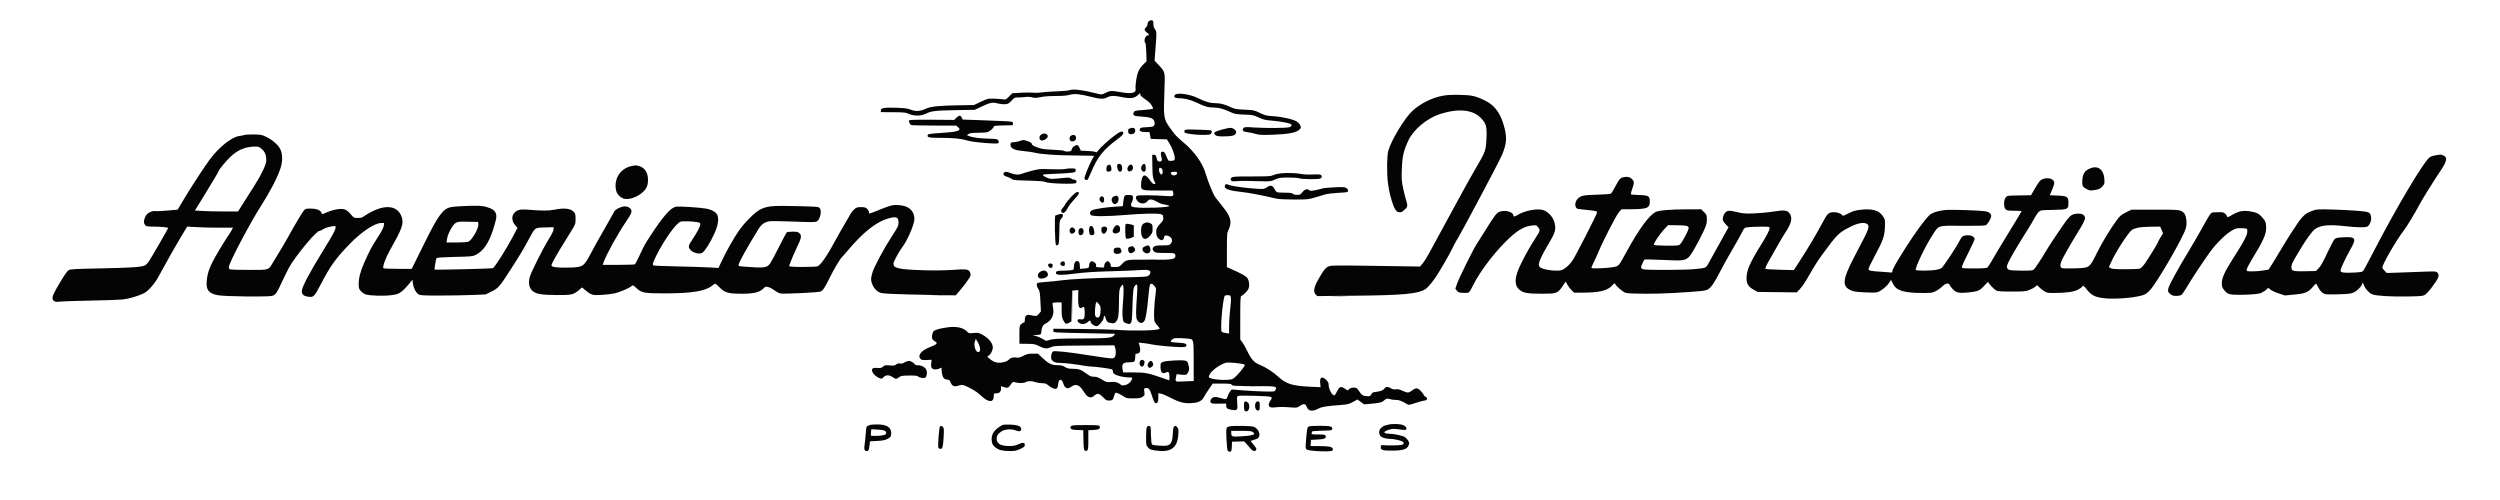 <svg xmlns="http://www.w3.org/2000/svg" width="3464" height="693" viewBox="0 0 3464 693" version="1.1"><path d="M 1584.807 359.747 C 1591.576 359.921, 1602.376 359.920, 1608.807 359.746 C 1615.238 359.572, 1609.700 359.431, 1596.500 359.431 C 1583.300 359.432, 1578.038 359.574, 1584.807 359.747 M 1485.446 403.281 C 1485.175 403.985, 1485.088 413.098, 1485.251 423.531 L 1485.547 442.500 1485.773 422.816 L 1486 403.133 1488.750 402.716 L 1491.500 402.300 1488.719 402.150 C 1487.189 402.067, 1485.716 402.576, 1485.446 403.281 M 1292.750 409.746 C 1298.388 409.924, 1307.612 409.924, 1313.250 409.746 C 1318.888 409.568, 1314.275 409.422, 1303 409.422 C 1291.725 409.422, 1287.112 409.568, 1292.750 409.746 M 1846.250 410.746 C 1851.612 410.925, 1860.388 410.925, 1865.750 410.746 C 1871.112 410.566, 1866.725 410.419, 1856 410.419 C 1845.275 410.419, 1840.888 410.566, 1846.250 410.746 M 1725.304 535.747 C 1731.247 535.924, 1740.697 535.923, 1746.304 535.745 C 1751.912 535.567, 1747.050 535.422, 1735.500 535.423 C 1723.950 535.424, 1719.362 535.570, 1725.304 535.747" stroke="none" fill="#636363" fill-rule="evenodd"/><path d="M 1591.571 29.571 C 1590.707 30.436, 1590 32.240, 1590 33.581 C 1590 34.922, 1589.100 36.790, 1588 37.732 C 1585.185 40.142, 1585.511 42.516, 1589 45 C 1592.216 47.290, 1592.888 49, 1590.571 49 C 1586.922 49, 1584.253 56.853, 1586.977 59.577 C 1587.514 60.114, 1588.114 66.036, 1588.309 72.737 L 1588.665 84.921 1584.750 88.711 C 1578.535 94.727, 1576.104 99.764, 1574.409 110.141 C 1573.569 115.288, 1573.136 120.811, 1573.448 122.413 C 1574.736 129.026, 1568.283 130.517, 1551.500 127.485 C 1540.335 125.467, 1537.680 125.625, 1531.897 128.649 C 1527.221 131.094, 1526.471 131.209, 1522.165 130.140 C 1499.103 124.414, 1487.004 122.907, 1481.350 125.057 C 1479.822 125.638, 1471.805 126.331, 1463.535 126.598 C 1455.266 126.864, 1445.871 127.540, 1442.659 128.101 C 1439.446 128.662, 1434.372 128.816, 1431.384 128.442 C 1428.395 128.069, 1420.674 128.088, 1414.225 128.485 L 1402.500 129.208 1398.179 133.696 C 1393.882 138.158, 1393.829 138.180, 1388.679 137.504 C 1385.831 137.131, 1380.125 136.752, 1376 136.662 C 1369.014 136.511, 1367.849 136.810, 1359 141.018 L 1349.500 145.535 1330.500 145.840 C 1301.069 146.314, 1289.945 147.417, 1283.194 150.533 C 1275.050 154.291, 1268.809 154.723, 1262 152 C 1257.561 150.225, 1253.800 149.706, 1242.500 149.312 C 1225.492 148.719, 1220.500 149.552, 1220.500 152.982 L 1220.500 155.375 1237.500 155.485 C 1252.739 155.584, 1255.005 155.823, 1259.377 157.797 C 1266.494 161.012, 1276.374 160.857, 1283.145 157.426 C 1290.341 153.780, 1296.149 153.111, 1325.112 152.593 L 1350.725 152.135 1360.112 147.660 C 1371.786 142.094, 1375.299 141.393, 1382.166 143.257 C 1385.100 144.054, 1389.709 144.571, 1392.409 144.408 C 1396.799 144.142, 1397.763 143.626, 1401.531 139.522 C 1405.223 135.500, 1406.223 134.948, 1409.622 135.056 C 1411.755 135.124, 1416.302 134.853, 1419.726 134.453 C 1423.691 133.991, 1427.504 134.157, 1430.226 134.913 C 1433.698 135.876, 1435.872 135.808, 1441.815 134.549 C 1446.392 133.580, 1454.279 133, 1462.884 133 C 1472.465 133, 1478.239 132.524, 1481.920 131.431 C 1488.366 129.517, 1496.279 130.169, 1510 133.744 C 1523.987 137.389, 1528.837 137.634, 1534.074 134.962 C 1539.111 132.392, 1543.668 132.278, 1554.127 134.460 C 1566.601 137.063, 1571.932 136.322, 1577.250 131.249 C 1579.905 128.717, 1580 128.700, 1580 130.760 C 1580 132.278, 1582.021 134.279, 1587.008 137.697 C 1591.848 141.014, 1594.631 143.737, 1596.006 146.500 L 1597.997 150.500 1595.249 151.162 C 1593.737 151.525, 1588.193 152.124, 1582.930 152.491 C 1572.498 153.220, 1571.568 153.524, 1570.658 156.500 C 1569.536 160.166, 1571.181 160.884, 1582.359 161.607 C 1595.504 162.456, 1599.313 164.336, 1599.806 170.217 C 1600.206 174.984, 1598.366 175.959, 1588.395 176.265 C 1582.490 176.446, 1580.470 176.885, 1579.664 178.166 C 1577.778 181.164, 1580.547 183, 1586.955 183 L 1592.665 183 1593.582 187.750 L 1594.500 192.500 1605.666 192.782 L 1616.833 193.064 1619.877 197.808 C 1623.988 204.214, 1628.171 215.618, 1627.801 219.410 C 1627.522 222.278, 1627.193 222.522, 1623.220 222.809 C 1618.966 223.116, 1618.928 223.089, 1616.925 218.309 C 1613.940 211.183, 1613.484 210.528, 1611.275 210.197 C 1608.543 209.788, 1607.731 212.371, 1609.127 217.030 C 1610.639 222.076, 1609.756 224.222, 1606.334 223.817 C 1604.072 223.549, 1603.490 222.803, 1602.579 219 C 1601.657 215.154, 1601.137 214.500, 1599 214.500 L 1596.500 214.500 1596.710 229.764 C 1596.886 242.656, 1597.236 245.746, 1598.960 249.641 C 1601.441 255.251, 1601.437 255, 1599.048 255 C 1597.878 255, 1595.921 253.297, 1594.164 250.750 C 1590.256 245.083, 1587.534 242.751, 1585.324 243.175 C 1582.978 243.624, 1581.129 249.049, 1581.056 255.693 C 1580.968 263.797, 1581.558 264, 1605.143 264 L 1624.841 264 1625.495 266.976 C 1626.594 271.982, 1625.759 272.330, 1614.612 271.510 C 1598.620 270.333, 1576.630 270.200, 1575.250 271.273 C 1573.155 272.902, 1573.847 276.479, 1576.805 279.313 C 1580.981 283.314, 1587.413 282.625, 1590.828 277.811 C 1592.591 275.327, 1597.874 276.218, 1604 280.032 C 1606.818 281.786, 1610.649 283.094, 1614.250 283.532 C 1617.758 283.958, 1620 284.710, 1620 285.462 C 1620 287.528, 1583.117 288.846, 1572 287.176 C 1568.388 286.633, 1567.439 286.068, 1567.188 284.309 C 1567.017 283.104, 1567.610 280.999, 1568.507 279.630 C 1569.434 278.215, 1570 275.709, 1569.819 273.821 C 1569.507 270.573, 1569.387 270.493, 1564.312 270.200 C 1558.135 269.843, 1557.481 270.630, 1556.460 279.655 L 1555.774 285.711 1545.637 286.326 C 1533.306 287.074, 1517.248 289.474, 1513.669 291.105 C 1510.300 292.640, 1509.283 295.712, 1511.433 297.862 C 1513.677 300.106, 1532.729 300.063, 1560.500 297.752 C 1583.350 295.851, 1603.763 295.438, 1608.500 296.782 C 1611.073 297.511, 1611.545 298.177, 1611.819 301.458 C 1612.094 304.764, 1611.600 305.843, 1608.186 309.392 C 1603.168 314.608, 1601.996 316.941, 1602.015 321.684 C 1602.033 326.520, 1603.801 330.031, 1607.169 331.921 C 1609.370 333.157, 1610.075 333.183, 1611.405 332.079 C 1612.282 331.351, 1613 329.896, 1613 328.846 C 1613 326.247, 1615.423 325.518, 1619.056 327.023 C 1624.140 329.129, 1625.423 333.715, 1622.056 337.750 C 1620.355 339.790, 1619.304 340, 1610.812 340 C 1603.953 340, 1600.850 340.417, 1599.223 341.557 C 1596.426 343.515, 1596.386 346.137, 1599.115 348.595 C 1600.965 350.261, 1602.852 350.500, 1614.182 350.500 C 1625.765 350.500, 1627.243 350.696, 1628.177 352.359 C 1628.898 353.642, 1628.901 354.921, 1628.189 356.484 C 1626.749 359.646, 1619.656 360.256, 1588.628 359.886 C 1560.676 359.553, 1560.644 359.559, 1554.054 366.415 C 1550.876 369.721, 1550.156 370, 1544.804 370 C 1539.325 370, 1539 369.864, 1539 367.571 C 1539 364.959, 1536.654 362, 1534.584 362 C 1532.519 362, 1530 365.452, 1530 368.282 C 1530 370.797, 1529.803 370.891, 1525.250 370.541 C 1522.638 370.341, 1519.980 370.137, 1519.344 370.088 C 1518.666 370.037, 1518.418 369.117, 1518.745 367.868 C 1519.360 365.517, 1515.838 362.062, 1512.785 362.022 C 1510.738 361.996, 1509 364.909, 1509 368.367 C 1509 371.150, 1507.824 371.711, 1501 372.187 L 1496.500 372.500 1496.195 367.756 C 1495.974 364.303, 1495.368 362.732, 1493.968 361.983 C 1490.913 360.348, 1488 363.952, 1488 369.369 C 1488 373.641, 1487.917 373.752, 1484.250 374.358 C 1482.188 374.699, 1477.125 374.990, 1473 375.004 C 1464.724 375.033, 1462.625 375.804, 1463.161 378.620 C 1463.694 381.419, 1471.111 381.501, 1490.808 378.927 C 1502.473 377.403, 1516.836 376.488, 1538.500 375.888 C 1555.550 375.416, 1573.662 374.686, 1578.749 374.265 C 1590.175 373.320, 1594 374.120, 1594 377.456 C 1594 378.805, 1592.937 380.691, 1591.572 381.764 C 1589.337 383.522, 1586.538 383.726, 1556.322 384.331 C 1514.514 385.168, 1483.299 386.681, 1470.358 388.497 C 1464.765 389.282, 1455.308 390.227, 1449.344 390.597 C 1443.380 390.966, 1437.942 391.710, 1437.260 392.249 C 1435.738 393.451, 1436.587 397.491, 1439.126 401.126 C 1440.591 403.224, 1441.093 406.540, 1441.622 417.630 L 1442.285 431.508 1439.469 434.854 C 1436.487 438.398, 1436.313 438.419, 1426.414 436.434 C 1422.261 435.602, 1420 437.942, 1420 443.071 C 1420 445.948, 1419.586 447, 1418.455 447 C 1417.605 447, 1415.911 448.013, 1414.691 449.250 C 1412.638 451.332, 1412.473 452.426, 1412.486 463.892 L 1412.500 476.284 1423 476.392 C 1432.298 476.488, 1434.139 476.814, 1439.082 479.241 C 1447.284 483.270, 1450.178 483.600, 1455.858 481.157 C 1460.494 479.162, 1462.665 479.051, 1502.350 478.782 L 1543.980 478.500 1544.990 481.399 C 1546.686 486.266, 1546.248 493.466, 1544.140 495.373 C 1542.423 496.927, 1541.404 496.944, 1530.890 495.595 C 1524.626 494.791, 1512.750 493.023, 1504.500 491.667 C 1481.641 487.908, 1461.263 485.789, 1459.102 486.945 C 1456.919 488.114, 1455.516 495.227, 1456.942 497.892 C 1458.807 501.376, 1462.615 502.982, 1468.696 502.848 C 1474.131 502.728, 1491.632 504.802, 1503.917 507.021 C 1506.896 507.560, 1511.204 508, 1513.491 508 C 1517.642 508, 1536.938 510.599, 1540.250 511.604 C 1541.286 511.918, 1542 513.118, 1542 514.544 C 1542 515.940, 1542.947 517.573, 1544.250 518.426 C 1547.626 520.635, 1557.723 523, 1563.777 523 C 1568.870 523, 1569.101 523.111, 1568.449 525.250 C 1567.547 528.212, 1565.135 530.879, 1561.802 532.602 C 1558.837 534.136, 1553 534.500, 1553 533.152 C 1553 532.685, 1551.208 531.496, 1549.017 530.508 C 1545.972 529.135, 1543.662 528.855, 1539.211 529.320 C 1533.693 529.897, 1533.051 529.721, 1526.944 525.965 C 1521.868 522.842, 1519.515 522.001, 1515.860 522.001 C 1511.916 522, 1510.279 521.307, 1504.950 517.384 C 1497.591 511.967, 1494.768 511.011, 1486.007 510.969 C 1480.877 510.944, 1478.654 510.416, 1475.500 508.474 C 1472.365 506.543, 1470.140 506.009, 1465.210 506.005 C 1457.252 505.999, 1452.562 503.723, 1444.337 495.878 L 1438.173 490 1431.058 490 C 1425.120 490, 1422.947 490.503, 1417.927 493.037 C 1413.215 495.415, 1411.163 495.934, 1408.462 495.427 C 1403.827 494.557, 1400.303 495.570, 1397.521 498.572 C 1395.887 500.335, 1393.414 501.379, 1389.054 502.147 C 1381.914 503.405, 1376.900 501.983, 1371.172 497.075 L 1367.843 494.223 1370.020 492.698 C 1372.521 490.947, 1374.525 487.439, 1375.462 483.171 C 1376.820 476.990, 1370.876 468.972, 1360.919 463.553 C 1356.243 461.007, 1355.203 460.820, 1349.089 461.423 C 1343.037 462.019, 1342.196 461.874, 1340.443 459.933 C 1336.286 455.334, 1329.670 453, 1320.783 452.999 C 1311.271 452.997, 1295.928 456.317, 1293.610 458.878 C 1292.777 459.799, 1291.799 462.403, 1291.437 464.666 C 1290.756 468.925, 1292.065 471.258, 1296.542 473.763 C 1299.641 475.498, 1297.467 477.454, 1288.611 480.899 C 1276.246 485.709, 1270.812 492.669, 1275.648 497.505 C 1276.929 498.786, 1278.797 499.080, 1284.052 498.826 L 1290.809 498.500 1290.284 503.558 C 1289.878 507.476, 1290.141 508.998, 1291.451 510.308 C 1293.575 512.432, 1298.174 512.479, 1302.160 510.417 C 1303.843 509.547, 1304.998 509.209, 1304.727 509.667 C 1304.456 510.125, 1304.608 513.199, 1305.065 516.498 C 1305.985 523.150, 1308.315 525.993, 1312.861 526.010 C 1314.989 526.018, 1315.825 526.794, 1317.178 530.016 C 1319.120 534.638, 1322.104 536.160, 1326.491 534.765 C 1333.466 532.546, 1334.097 532.649, 1343.847 537.611 C 1350.279 540.884, 1355.418 544.404, 1359.394 548.260 C 1369.383 557.948, 1377 558.201, 1377 548.845 C 1377 545.133, 1377.118 545, 1380.429 545 C 1384.773 545, 1387 542.788, 1387 538.473 L 1387 535.089 1390.750 536.358 C 1395.869 538.090, 1397.371 537.548, 1400.481 532.849 C 1402.642 529.584, 1403.573 528.929, 1405.328 529.440 C 1411.119 531.128, 1417.703 531.205, 1420.766 529.621 C 1424.623 527.627, 1429.240 527.576, 1434.500 529.471 C 1436.700 530.264, 1440.903 530.932, 1443.841 530.956 C 1448.451 530.994, 1449.733 531.472, 1453.208 534.446 C 1457.734 538.320, 1462.356 539.780, 1464.489 538.009 C 1465.264 537.366, 1466.033 534.785, 1466.198 532.273 C 1466.720 524.369, 1471.525 524.190, 1473.518 532 C 1474.391 535.421, 1476.898 538, 1479.351 538 C 1480.474 538, 1483.023 536.870, 1485.016 535.489 C 1487.690 533.636, 1489.408 533.132, 1491.570 533.566 C 1495.522 534.360, 1496.849 535.533, 1501.337 542.200 C 1505.799 548.827, 1506.632 549.618, 1510.047 550.476 C 1511.964 550.957, 1513.507 550.379, 1516.364 548.108 C 1519.602 545.535, 1520.528 545.248, 1522.822 546.107 C 1524.295 546.658, 1527.136 548.884, 1529.134 551.054 C 1532.201 554.383, 1533.393 555, 1536.762 555 C 1541.322 555, 1542.166 554.190, 1543.892 548.159 C 1545.043 544.141, 1545.335 543.865, 1547.818 544.466 C 1549.293 544.823, 1552.856 546.664, 1555.735 548.557 C 1560.753 551.858, 1561.353 552, 1570.235 551.996 C 1577.818 551.993, 1580.112 551.620, 1582.871 549.937 C 1586.137 547.947, 1586.222 547.731, 1585.603 543.061 C 1584.984 538.396, 1585.052 538.222, 1587.731 537.670 C 1591.570 536.879, 1593.451 539.411, 1596.534 549.519 C 1598.025 554.408, 1599.718 558.061, 1600.658 558.422 C 1603.593 559.549, 1605 557.068, 1605 550.766 L 1605 544.777 1608.639 545.460 C 1610.640 545.836, 1617.053 548.607, 1622.889 551.620 C 1634.986 557.865, 1641.698 559.388, 1652.781 558.405 C 1661.183 557.660, 1665.584 555.284, 1668.196 550.082 C 1669.129 548.225, 1672.243 543.284, 1675.116 539.102 L 1680.340 531.500 1692.920 531.500 C 1702.916 531.500, 1705.740 531.808, 1706.669 533 C 1708.080 534.810, 1707.053 534.751, 1740.299 534.941 C 1769.299 535.106, 1769.610 535.170, 1767.210 540.437 C 1766.172 542.716, 1765.963 542.743, 1751.829 542.446 C 1743.948 542.280, 1730.571 541.579, 1722.102 540.888 L 1706.705 539.632 1704.340 542.566 C 1703.040 544.180, 1701.514 547.188, 1700.949 549.250 C 1699.766 553.575, 1698.491 553.855, 1691.067 551.427 C 1684.298 549.213, 1679.943 549.819, 1678.031 553.241 C 1676.854 555.349, 1676.761 556.390, 1677.629 557.741 C 1678.597 559.249, 1680.204 559.477, 1688.879 559.337 L 1699 559.174 1699 561.964 C 1699 565.612, 1700.729 566.920, 1706.823 567.883 C 1714.596 569.112, 1715.083 568.476, 1714.344 558.070 C 1713.735 549.482, 1713.783 549.204, 1715.999 548.500 C 1717.255 548.102, 1728.118 548.104, 1740.141 548.505 C 1764.275 549.309, 1764.133 549.260, 1760 555.500 C 1755.786 561.862, 1758.157 565.601, 1765.726 564.530 C 1771.449 563.720, 1778.761 563.727, 1789.328 564.552 C 1796.627 565.122, 1797.408 564.989, 1800.882 562.582 C 1806.363 558.783, 1808.824 559.143, 1810.740 564.021 C 1813.078 569.972, 1818.745 570.587, 1827.518 565.843 C 1831.594 563.639, 1838.268 562.606, 1858.017 561.125 C 1867.315 560.428, 1869.246 559.942, 1874.677 556.934 L 1880.819 553.531 1885.517 556.905 L 1890.214 560.278 1901.629 559.240 C 1909.049 558.565, 1913.823 557.644, 1915.271 556.608 C 1916.497 555.731, 1918.472 554.308, 1919.661 553.444 C 1921.512 552.099, 1922.442 552.055, 1926.161 553.133 C 1928.547 553.826, 1932.155 554.268, 1934.177 554.117 C 1937.725 553.852, 1943.082 555.857, 1949.202 559.742 C 1951.816 561.401, 1952.227 561.351, 1961.753 558.228 C 1967.171 556.453, 1972.537 555, 1973.679 555 C 1976.889 555, 1978.428 552.571, 1976.463 550.606 C 1975.580 549.723, 1974.439 549, 1973.929 549 C 1973.418 549, 1973 548.437, 1973 547.750 C 1973 547.062, 1971.252 544.587, 1969.116 542.250 C 1964.452 537.148, 1962.014 536.910, 1956.572 541.028 C 1951.772 544.660, 1950.400 544.699, 1943.207 541.409 C 1939.075 539.519, 1936.582 538.971, 1933.996 539.385 C 1931.459 539.790, 1929.525 539.389, 1927.201 537.976 C 1923.143 535.508, 1920.492 535.466, 1918.807 537.841 C 1916.808 540.657, 1913.102 542.252, 1907.036 542.906 C 1902.286 543.418, 1901.341 543.880, 1900.207 546.250 C 1899.231 548.289, 1898.162 549, 1896.070 549 C 1889.506 549, 1886.901 547.805, 1884.316 543.610 C 1882.923 541.349, 1881.071 538.938, 1880.200 538.250 C 1877.718 536.290, 1871.923 536.724, 1869.441 539.056 L 1867.253 541.111 1863.423 538.513 C 1858.057 534.871, 1856.116 535.499, 1852.740 541.974 C 1849.233 548.699, 1849.579 548.380, 1847.183 547.098 C 1844.426 545.623, 1841 538.134, 1841 533.584 C 1841 530.614, 1840.269 529.069, 1837.600 526.400 C 1831.787 520.587, 1828.367 522.585, 1829.265 531.269 L 1829.805 536.500 1815.153 535.824 C 1790.657 534.693, 1781.899 531.938, 1771.169 521.989 C 1764.213 515.539, 1754.176 509.056, 1745.742 505.565 C 1737.166 502.016, 1733.730 498.067, 1727.036 484.069 C 1725.345 480.532, 1722.733 476.032, 1721.231 474.069 L 1718.500 470.500 1718.500 440.583 C 1718.500 416.391, 1718.758 410.581, 1719.847 410.218 C 1722.259 409.414, 1728.064 403.776, 1729.662 400.686 C 1731.677 396.790, 1730.977 388.786, 1728.310 385.213 C 1726.291 382.509, 1721.356 379.719, 1707.750 373.590 L 1700 370.099 1700 346.649 C 1700 323.759, 1700.059 323.071, 1702.490 317.849 C 1707.386 307.333, 1705.336 299.936, 1693.526 285.498 C 1689.927 281.099, 1685.584 275.542, 1683.874 273.150 C 1680.778 268.817, 1673.764 251.609, 1670.522 240.396 C 1666.342 225.933, 1654.887 209.947, 1639.426 197 C 1629.922 189.042, 1628.046 186.999, 1620.784 176.693 C 1612.308 164.666, 1612.019 162.634, 1613.448 124.993 C 1614.432 99.073, 1614.662 100.069, 1605.387 90.051 L 1599.757 83.970 1601.032 67.735 C 1602.836 44.763, 1602.811 43.948, 1600.196 40.275 C 1598.739 38.228, 1598.011 35.905, 1598.156 33.759 C 1598.279 31.925, 1598.043 29.879, 1597.631 29.212 C 1596.583 27.516, 1593.441 27.702, 1591.571 29.571 M 1628.011 131.487 C 1625.823 134.123, 1627.569 135.999, 1632.219 136.008 C 1640.839 136.023, 1649.566 138.114, 1658 142.185 C 1669.200 147.592, 1674.051 149, 1681.477 149 C 1688.543 149, 1694.779 150.656, 1704.597 155.138 C 1710.868 158.002, 1712.644 158.333, 1724 158.763 C 1735.740 159.207, 1736.956 159.450, 1744 162.767 C 1750.402 165.782, 1753.037 166.417, 1762 167.104 C 1767.775 167.547, 1776.325 168.738, 1781 169.751 C 1788.003 171.268, 1789.500 171.924, 1789.500 173.474 C 1789.500 174.690, 1788.438 175.688, 1786.500 176.295 C 1782.570 177.525, 1752.874 177.704, 1736.989 176.593 C 1726.065 175.830, 1724.311 175.921, 1723.157 177.311 C 1720.490 180.524, 1722.122 182.459, 1728.010 183.068 C 1731.029 183.380, 1736.180 184.451, 1739.456 185.448 C 1744.574 187.006, 1747.811 187.185, 1762.456 186.720 C 1783.845 186.041, 1795.830 183.895, 1800 180 C 1802.680 177.497, 1802.869 176.924, 1801.920 174.201 C 1801.341 172.539, 1799.209 170.038, 1797.184 168.642 C 1792.406 165.351, 1777.482 161.910, 1764 160.991 C 1754.609 160.351, 1752.655 159.865, 1745.500 156.388 C 1737.779 152.636, 1737.046 152.481, 1724.500 151.941 C 1713.308 151.461, 1710.735 151.023, 1706 148.797 C 1696.944 144.539, 1691.274 143, 1684.647 143 C 1676.968 143, 1669.926 140.991, 1659.854 135.927 C 1648.986 130.462, 1630.948 127.948, 1628.011 131.487 M 2000 132.466 C 1984.325 135.282, 1968.439 143.136, 1956.980 153.733 C 1946.126 163.769, 1928.056 193.640, 1923.587 208.932 C 1921.703 215.379, 1921.404 239.730, 1923.046 253.026 C 1925.132 269.916, 1930.856 288.750, 1935.059 292.554 C 1937.412 294.683, 1941.568 294.739, 1943.797 292.671 C 1944.734 291.803, 1946.513 290.172, 1947.750 289.046 C 1950.401 286.636, 1950.572 283.854, 1948.438 277.876 C 1947.579 275.469, 1945.731 268.100, 1944.332 261.500 C 1942.003 250.519, 1941.839 248.167, 1942.395 233.798 C 1943.070 216.354, 1944.981 208.215, 1951.736 194.021 C 1958.500 179.808, 1976.829 164.340, 1993.712 158.598 C 2020.059 149.637, 2041.120 151.622, 2052.594 164.148 C 2059.362 171.536, 2060.418 175.697, 2059.643 191.930 C 2058.847 208.605, 2058.268 210.244, 2045.492 232 C 2040.486 240.525, 2031.690 256.171, 2025.945 266.768 C 2020.200 277.366, 2008.750 298.391, 2000.500 313.492 C 1992.250 328.592, 1983.094 345.429, 1980.152 350.908 C 1977.211 356.386, 1973.177 362.769, 1971.188 365.093 L 1967.572 369.318 1912.036 368.485 C 1848.686 367.535, 1843.669 367.603, 1840.095 369.451 C 1836.285 371.421, 1834.458 373.753, 1827.768 385.189 C 1820.547 397.533, 1819.165 404.165, 1823.014 408.014 L 1825.256 410.256 1878.878 409.714 C 1943.999 409.056, 1964.531 407.161, 1974.713 400.869 C 1979.151 398.125, 1988.036 386.967, 1993.865 376.814 C 1994.912 374.991, 1998.352 369.225, 2001.511 364 C 2004.670 358.775, 2009.470 350.018, 2012.179 344.540 C 2014.887 339.063, 2017.474 334.113, 2017.927 333.540 C 2021.161 329.455, 2076.187 226.135, 2080.793 215.500 C 2088.127 198.567, 2088.568 189.589, 2082.964 171.382 C 2078.154 155.758, 2070.384 145.713, 2058.500 139.755 C 2045.225 133.099, 2039.545 131.768, 2023 131.432 C 2013.016 131.230, 2004.831 131.597, 2000 132.466 M 1325.258 163.052 L 1322.074 166.165 1291.521 165.898 C 1270.690 165.716, 1260.626 165.974, 1259.892 166.708 C 1258.743 167.857, 1260.261 171.807, 1262.400 173.235 C 1263.005 173.639, 1277.312 173.976, 1294.194 173.985 L 1324.888 174 1327.694 176.430 C 1332.895 180.935, 1327.207 182.796, 1303.790 184.249 C 1289.963 185.107, 1285.958 185.666, 1285.523 186.801 C 1284.142 190.399, 1286.721 191, 1303.550 191 C 1321.626 191, 1332.244 192.134, 1341.998 195.107 C 1348.561 197.108, 1379.601 199.751, 1382.675 198.571 C 1385.021 197.671, 1383.843 193.677, 1381 192.891 C 1379.625 192.510, 1374.311 192.155, 1369.192 192.100 C 1358.743 191.988, 1347.295 190.448, 1342.772 188.546 L 1339.762 187.280 1342.103 185.640 C 1343.920 184.368, 1346.847 184, 1355.157 184 C 1361.049 184, 1367.137 183.521, 1368.685 182.936 C 1372.048 181.666, 1377 177.143, 1377 175.342 C 1377 174.375, 1380.275 173.989, 1390.250 173.779 L 1403.500 173.500 1403.500 171 C 1403.500 168.502, 1403.490 168.499, 1391 167.836 C 1384.125 167.471, 1368.480 166.841, 1356.232 166.436 L 1333.965 165.699 1332.725 163.112 C 1330.979 159.470, 1328.939 159.453, 1325.258 163.052 M 1565.186 178.055 C 1563.319 178.804, 1562.933 179.613, 1563.186 182.241 C 1563.446 184.942, 1563.962 185.553, 1566.201 185.812 C 1570.294 186.284, 1573 184.397, 1573 181.072 C 1573 177.192, 1570.114 176.078, 1565.186 178.055 M 1693.727 179.361 C 1688.901 180.602, 1684.241 182.331, 1683.370 183.202 C 1681.924 184.647, 1681.970 184.970, 1683.893 186.893 C 1685.733 188.733, 1687.172 188.999, 1695.250 188.994 C 1707.247 188.987, 1711.771 187.762, 1712.644 184.282 C 1713.178 182.154, 1712.752 181.212, 1710.402 179.332 C 1706.848 176.488, 1704.879 176.492, 1693.727 179.361 M 1641.333 180.575 C 1641.032 181.359, 1641.021 182.611, 1641.307 183.358 C 1642.361 186.104, 1672.677 188.314, 1677.066 185.965 C 1679.224 184.810, 1679.687 181.150, 1677.750 180.549 C 1677.063 180.336, 1668.710 179.934, 1659.190 179.656 C 1644.798 179.236, 1641.787 179.391, 1641.333 180.575 M 1545.913 186.645 C 1536.635 193.504, 1525.085 203.899, 1521.980 208.187 C 1519.939 211.003, 1519.015 211.615, 1518.132 210.732 C 1517.470 210.070, 1512.771 209.401, 1507.222 209.178 L 1497.474 208.786 1495.811 204.893 C 1494.695 202.279, 1493.512 201, 1492.209 201 C 1489.535 201, 1485 204.753, 1485 206.966 C 1485 207.967, 1484.288 209.059, 1483.418 209.393 C 1480.969 210.333, 1475.510 210.110, 1474.425 209.025 C 1473.889 208.489, 1466.936 207.782, 1458.975 207.454 C 1446.754 206.950, 1443.377 206.446, 1437.291 204.213 C 1431.891 202.233, 1430.010 201.059, 1429.791 199.535 C 1429.579 198.050, 1427.957 196.969, 1423.796 195.536 C 1418.316 193.649, 1417.904 193.639, 1413.296 195.291 C 1410.658 196.236, 1406.798 197.008, 1404.719 197.005 C 1400.518 196.999, 1399.394 198.451, 1400.423 202.551 C 1401.333 206.174, 1407.628 208.547, 1418.500 209.365 C 1423.450 209.737, 1430.425 210.752, 1434 211.621 C 1442.996 213.809, 1463.706 215.266, 1488 215.421 C 1499.275 215.493, 1510.206 215.653, 1512.292 215.776 L 1516.084 216 1513.563 220.302 C 1509.605 227.056, 1502.012 245.868, 1502.612 247.432 C 1503.283 249.179, 1505.328 250.035, 1506.737 249.157 C 1507.318 248.796, 1509.664 244, 1511.950 238.500 C 1520.681 217.498, 1528.669 207.493, 1548.500 192.718 C 1554.128 188.525, 1556.500 186.127, 1556.500 184.629 C 1556.500 180.865, 1552.771 181.575, 1545.913 186.645 M 1441.939 187.061 C 1439.571 189.429, 1439.707 192.799, 1442.235 194.383 C 1444.406 195.744, 1450.649 192.680, 1451.562 189.806 C 1453.008 185.250, 1445.805 183.195, 1441.939 187.061 M 338.500 187.046 C 336.850 187.585, 333.894 188.195, 331.930 188.401 C 321.529 189.492, 303.730 203.497, 290.880 220.703 C 283.272 230.888, 264.301 259.977, 254.489 276.500 L 246.176 290.500 231.838 291.744 C 223.952 292.427, 216.573 292.778, 215.439 292.522 C 212.115 291.772, 206.589 293.773, 203.780 296.744 C 200.339 300.382, 198.494 307.174, 200.112 310.246 C 201.922 313.683, 202.837 313.968, 212.103 313.985 C 222.276 314.003, 233 315.012, 233 315.951 C 233 316.789, 209.707 357.092, 206.098 362.500 C 204.629 364.700, 202.255 367.064, 200.821 367.753 C 195.999 370.071, 180.724 371.097, 139.500 371.869 C 107.164 372.475, 97.885 372.940, 95.590 374.069 C 93.499 375.097, 90.167 379.692, 83.742 390.404 C 73.743 407.075, 71.858 411.394, 73.110 414.774 C 74.254 417.858, 77.212 418.757, 83.348 417.882 C 86.181 417.478, 104.925 416.861, 125 416.511 C 145.075 416.162, 165.348 415.455, 170.051 414.941 C 178.691 413.998, 192.081 410.040, 199.582 406.214 C 205.339 403.276, 214.065 393.457, 219.059 384.296 C 231.946 360.657, 244.205 338.971, 251.320 327.223 L 259.362 313.946 272.431 314.723 C 279.619 315.150, 293.891 315.500, 304.147 315.500 L 322.793 315.500 321.259 318.500 C 320.415 320.150, 318.476 323.300, 316.951 325.500 C 310.838 334.317, 298.435 354.987, 294.449 363 C 289.336 373.280, 287.348 379.702, 286.447 388.846 C 285.190 401.593, 289.155 406.750, 302 409.079 C 311.874 410.870, 372.307 411.549, 377.229 409.924 C 382.238 408.271, 383.277 406.707, 392.227 387.345 C 396.334 378.459, 401.629 368.334, 403.992 364.845 C 417.808 344.444, 438.799 320, 442.501 320 C 443.431 320, 445.386 319.162, 446.846 318.139 C 449.874 316.015, 454.593 314.435, 460.750 313.482 C 464.756 312.862, 465 312.962, 465 315.235 C 465 318.330, 461.124 325.553, 448.490 346 C 429.525 376.695, 419.251 395.890, 418.378 402.259 C 417.645 407.605, 419.914 409.989, 426.755 411.064 C 434.319 412.252, 435.524 411.157, 443.442 395.909 C 457.747 368.363, 464.367 359.009, 484 338.604 C 500.515 321.439, 519.081 309, 528.185 309 L 532.263 309 531.739 312.909 C 531.390 315.510, 528.547 320.944, 523.237 329.159 C 514.255 343.053, 512.518 346.320, 504.662 364.082 C 499.035 376.807, 497.022 384.862, 497.008 394.715 C 497.001 399.121, 497.479 400.475, 500.082 403.441 C 501.792 405.389, 504.797 407.414, 506.832 407.990 C 513.282 409.815, 531.090 410.362, 541.488 409.053 C 550.234 407.952, 551.818 407.428, 556.127 404.211 C 558.784 402.227, 563.327 397.656, 566.222 394.052 L 571.486 387.500 572.106 392.521 C 572.881 398.801, 576.196 405.426, 579.717 407.735 C 582.118 409.310, 585.272 409.500, 608.954 409.500 C 623.554 409.500, 643.896 409.158, 654.157 408.741 L 672.815 407.982 680.830 404.024 C 690.638 399.181, 692.143 397.443, 708.138 372.500 C 721.760 351.257, 724.724 346.299, 733.248 330.500 C 741.655 314.916, 740.729 315.569, 755.028 315.145 L 767 314.789 767 317.738 C 767 319.646, 764.597 324.535, 760.190 331.593 C 752.787 343.451, 735.909 377.058, 734.121 383.500 C 731.592 392.615, 733.294 399.937, 738.862 403.902 C 744.031 407.583, 751.316 408.680, 771.457 408.811 C 792.476 408.947, 794.710 408.420, 802.819 401.410 L 806.457 398.266 810.978 402.021 C 819.150 408.806, 821.038 409.363, 833.473 408.649 C 839.538 408.301, 847.637 407.340, 851.471 406.514 C 858.527 404.994, 872.039 399.180, 875.231 396.291 C 876.834 394.840, 877.307 395.028, 881.294 398.703 C 889.177 405.970, 891.912 406.500, 921.500 406.500 C 958.202 406.500, 977.136 403.441, 986.500 396 C 988.576 394.350, 990.634 393, 991.073 393 C 991.512 393, 994.263 395.417, 997.186 398.371 C 1004.380 405.643, 1009.197 407, 1027.815 407 C 1044.375 407, 1052.204 405.133, 1057.609 399.894 C 1060.819 396.783, 1061.086 396.709, 1064.931 397.861 C 1067.125 398.519, 1071.037 400.671, 1073.622 402.645 C 1076.307 404.694, 1079.863 406.425, 1081.912 406.680 C 1088.124 407.453, 1133.337 405.254, 1136.703 404.016 C 1140.256 402.708, 1142.554 399.266, 1150.063 384 C 1155.480 372.987, 1164.340 358.174, 1166.809 356 C 1167.746 355.175, 1171.145 351.350, 1174.361 347.500 C 1194.987 322.814, 1213.259 308.066, 1229.355 303.110 C 1241.661 299.322, 1245 300.469, 1245 308.484 C 1245 312.854, 1244.070 314.717, 1234.654 329.198 C 1225.300 343.584, 1211.801 368.684, 1209.090 376.734 C 1207.940 380.145, 1207.004 384.639, 1207.010 386.718 C 1207.025 392.673, 1211.165 400.419, 1216.065 403.662 C 1220.074 406.315, 1221.072 406.490, 1236.391 407.233 C 1245.251 407.663, 1268.632 408.290, 1288.349 408.626 L 1324.199 409.238 1328.477 404.347 C 1335.529 396.286, 1344.015 384.656, 1344.654 382.176 C 1344.984 380.898, 1344.753 378.754, 1344.142 377.412 C 1342.078 372.882, 1339.664 372.556, 1318.940 374.004 C 1296.671 375.560, 1254.515 374.238, 1245.130 371.689 C 1239.325 370.113, 1238.039 368.894, 1238.015 364.949 C 1238 362.460, 1246.254 347.481, 1251.306 340.828 C 1257.634 332.496, 1267.006 310.365, 1266.994 303.782 C 1266.973 291.016, 1257.885 284, 1241.371 284 C 1235.903 284, 1232.152 285.154, 1215 292.111 C 1204.021 296.564, 1204 296.568, 1204 294.071 C 1204 292.882, 1202.895 290.805, 1201.545 289.455 C 1199.484 287.393, 1198.129 287, 1193.080 287 C 1187.866 287, 1186.629 287.386, 1183.749 289.916 C 1181.923 291.519, 1179.778 294.107, 1178.983 295.666 C 1178.188 297.224, 1174.567 303.450, 1170.935 309.500 C 1167.304 315.550, 1162.164 324.550, 1159.514 329.500 C 1146.050 354.649, 1136.812 368.055, 1132.203 369.132 C 1128.676 369.956, 1100.123 370.175, 1096.283 369.407 L 1093.316 368.813 1095.727 362.157 C 1097.053 358.495, 1100.622 350.325, 1103.657 344 C 1110.473 329.801, 1111.101 326.801, 1107.963 323.461 C 1105.926 321.292, 1104.811 321.002, 1098.576 321.015 C 1094.684 321.024, 1090.977 321.364, 1090.337 321.771 C 1089.697 322.178, 1084.790 331.283, 1079.433 342.005 C 1074.075 352.727, 1068.577 363.010, 1067.214 364.856 C 1062.464 371.289, 1059.551 371.647, 1030.252 369.388 C 1023.012 368.830, 1023.005 368.827, 1023.618 366.165 C 1024.581 361.974, 1036.229 341.142, 1050.372 318.316 C 1055.104 310.676, 1058.834 307.936, 1066.358 306.570 C 1068.480 306.184, 1083.494 306.397, 1099.722 307.042 C 1122.914 307.965, 1129.717 307.954, 1131.514 306.992 C 1136.526 304.310, 1139.179 292.065, 1135.603 288.114 C 1134.101 286.455, 1131.164 286.224, 1103.226 285.574 C 1069.224 284.783, 1063.140 285.383, 1052.874 290.541 C 1046.150 293.918, 1031.521 308.532, 1023.884 319.500 C 1016.964 329.438, 1005.640 349.460, 999.908 361.893 L 995.577 371.287 982.538 370.525 C 975.367 370.106, 955.325 369.479, 938 369.132 C 920.675 368.784, 905.971 368.156, 905.324 367.737 C 903.767 366.726, 904.778 363.380, 909.477 354 C 920.507 331.980, 936.669 309.357, 942.928 307.175 C 945.878 306.147, 958.737 306.526, 966.296 307.864 C 970.002 308.520, 970.467 308.899, 970.218 311.054 C 969.798 314.690, 966.296 321.426, 959.696 331.294 C 953.173 341.045, 952.975 342.685, 957.760 347.270 C 961.014 350.388, 968.158 352.114, 972.213 350.762 C 975.653 349.616, 983.820 337.039, 989.917 323.500 C 994.885 312.470, 996.302 303.558, 993.980 297.952 C 992.360 294.040, 986.127 290.450, 978.578 289.079 C 969.480 287.428, 940.869 285.614, 936.586 286.418 C 929.293 287.786, 919.380 299.009, 901.576 326.052 C 893.901 337.710, 892.350 340.525, 885.894 354.499 C 883.100 360.548, 880.293 365.829, 879.657 366.233 C 879.020 366.638, 868.732 366.976, 856.794 366.985 L 835.089 367 836.417 363.237 C 840.247 352.379, 856.527 322.986, 867.654 306.839 C 875.947 294.803, 876.768 291.536, 872.365 288.073 C 870.696 286.759, 868.263 286, 865.725 286 C 861.094 286, 853.275 289.576, 851.519 292.496 C 850.856 293.598, 848.068 298.550, 845.324 303.500 C 842.579 308.450, 836.942 318.369, 832.796 325.543 C 828.651 332.716, 822.656 343.516, 819.475 349.543 C 808.644 370.061, 808.425 370.206, 787.500 370.797 C 771.995 371.235, 764 370.142, 764 367.583 C 764 366.846, 765.963 362.701, 768.362 358.372 C 772.411 351.067, 776.093 344.988, 791.604 320.004 C 797.363 310.728, 797.500 310.341, 797.500 303.359 C 797.500 297.624, 797.104 295.766, 795.500 293.967 C 790.889 288.796, 782.020 287.719, 767.786 290.603 C 759.980 292.185, 750.403 292.132, 729.538 290.391 C 720.951 289.675, 715.973 291.055, 712.574 295.095 C 708.325 300.144, 709.132 307.157, 714.642 313.075 L 717.040 315.651 709.705 329.575 C 701.633 344.900, 685.363 370.528, 683 371.639 C 681.702 372.249, 602.912 374.119, 602.256 373.555 C 601.560 372.956, 604.007 358.593, 604.970 357.628 C 605.713 356.884, 614.332 356.319, 630.298 355.968 C 652.857 355.473, 654.819 355.282, 659.193 353.157 C 669.601 348.100, 677.550 336.417, 683.451 317.500 C 687.856 303.382, 688.446 299.874, 687.095 295.815 C 685.681 291.563, 681.167 288.571, 673 286.473 C 667.701 285.111, 663.173 284.888, 648.500 285.267 C 638.600 285.522, 627.800 286.325, 624.500 287.052 C 613.564 289.462, 607 298.545, 587.323 338.500 C 582.176 348.950, 576.275 360.875, 574.210 365 L 570.454 372.500 551.308 372.500 C 540.778 372.500, 531.803 372.139, 531.363 371.698 C 529.617 369.948, 534.265 357.220, 540.911 345.547 C 556.441 318.274, 559.318 310.608, 557.105 302.391 C 552.387 284.868, 534.757 282.055, 511.628 295.134 C 507.708 297.351, 503.790 299.803, 502.921 300.583 C 501.962 301.444, 499.178 302, 495.828 302 C 490.461 302, 490.204 301.870, 486.217 297.143 C 480.170 289.971, 476.740 288.652, 467.490 289.938 C 463.304 290.520, 457.064 292.311, 453.343 293.999 C 449.681 295.659, 446.591 296.901, 446.478 296.759 C 446.364 296.616, 445.724 295.449, 445.055 294.165 C 443.310 290.815, 438.092 289, 430.206 289 C 424.355 289, 423.054 289.330, 421.343 291.250 C 419.008 293.870, 409.048 310.551, 399.997 327 C 396.517 333.325, 390.821 343.085, 387.340 348.688 C 383.858 354.292, 379.421 361.587, 377.480 364.899 C 371.951 374.332, 373.112 374.002, 345.527 373.986 C 332.312 373.979, 320.488 373.701, 319.250 373.370 C 317.609 372.930, 317 372.023, 317 370.020 C 317 364.868, 346.937 308.076, 361.817 285 C 373.782 266.445, 384.364 246.062, 388.554 233.500 C 391.803 223.762, 391.687 213.134, 388.260 206.475 C 385.299 200.720, 377.569 193.898, 369.520 189.935 C 363.101 186.775, 361.783 186.500, 352.039 186.292 C 346.242 186.168, 340.150 186.507, 338.500 187.046 M 1483.605 188.299 C 1481.020 190.190, 1481.777 195.397, 1484.698 195.813 C 1488.277 196.322, 1491 194.273, 1491 191.072 C 1491 187.130, 1487.169 185.693, 1483.605 188.299 M 341.265 204.542 C 332.953 206.780, 326.054 210.785, 319.150 217.379 C 313.106 223.151, 303 235.442, 303 237.021 C 303 237.418, 300.015 242.638, 296.366 248.621 C 292.718 254.605, 286.064 265.575, 281.580 273 C 277.097 280.425, 272.651 287.669, 271.699 289.097 L 269.970 291.694 280.641 292.347 C 286.509 292.706, 299.978 293, 310.570 293 L 329.830 293 336.606 282.250 C 340.333 276.337, 346.886 266.037, 351.169 259.359 C 362.049 242.394, 369 227.910, 369 222.205 C 369 215.029, 367.054 210.202, 362.639 206.423 C 359.008 203.315, 358.081 203.006, 352.570 203.066 C 349.232 203.102, 344.144 203.766, 341.265 204.542 M 3376 214.974 C 3372.975 215.366, 3369.117 216.402, 3367.426 217.278 C 3359.906 221.171, 3321.552 285.342, 3288.037 350.109 C 3281.379 362.974, 3275.325 374.301, 3274.584 375.280 C 3273.484 376.732, 3271.123 377.174, 3261.790 377.674 C 3247.849 378.421, 3243 377.715, 3243 374.938 C 3243 372.402, 3250.492 356.372, 3256.962 345.066 C 3265.405 330.313, 3264.035 327.886, 3247.742 328.731 C 3238.284 329.221, 3236.709 329.564, 3234.698 331.575 C 3233.440 332.832, 3228.898 341.430, 3224.604 350.681 C 3219.098 362.540, 3215.643 368.680, 3212.886 371.500 L 3208.976 375.500 3194.737 375.820 C 3177.471 376.207, 3175 375.538, 3175 370.475 C 3175 366.282, 3175.819 364.554, 3185.660 348 C 3195.499 331.448, 3203.723 320.093, 3207.912 317.276 C 3216.020 311.823, 3227.073 310.841, 3250.500 313.490 C 3265.816 315.223, 3277.367 315.409, 3280.062 313.967 C 3283.458 312.149, 3286.116 305.577, 3285.362 300.861 C 3284.269 294.030, 3283.146 293.496, 3266.921 292.105 C 3258.989 291.425, 3243.050 290.618, 3231.500 290.312 C 3211.870 289.791, 3210.113 289.893, 3204.566 291.867 C 3192.869 296.029, 3189.998 298.986, 3174.872 322.452 C 3170.601 329.078, 3164.270 339.339, 3160.803 345.254 C 3157.337 351.168, 3151.998 359.950, 3148.939 364.768 L 3143.379 373.528 3136.171 374.764 C 3132.206 375.444, 3125.371 376, 3120.981 376 C 3113.286 376, 3113 375.916, 3113 373.666 C 3113 372.383, 3115.999 366.420, 3119.664 360.416 C 3135.875 333.859, 3140 324.824, 3140 315.875 C 3140 308.692, 3139.044 306.161, 3134.381 301 C 3129.814 295.944, 3128.092 294.997, 3120.500 293.362 C 3109.217 290.933, 3102.056 292.185, 3091.750 298.392 C 3087.588 300.898, 3086 301.448, 3086 300.382 C 3086 299.572, 3084.895 297.805, 3083.545 296.455 C 3081.356 294.265, 3080.250 294.002, 3073.295 294.015 C 3069.008 294.024, 3065.028 294.361, 3064.452 294.765 C 3062.625 296.046, 3059.467 301.108, 3051.516 315.500 C 3047.262 323.200, 3039.841 336.025, 3035.025 344 C 3015.957 375.575, 3004.737 396.157, 3004.254 400.442 C 3003.830 404.204, 3004.111 404.915, 3006.967 407.319 C 3009.529 409.475, 3011.172 410, 3015.354 410 C 3018.256 410, 3021.461 409.365, 3022.605 408.564 C 3023.733 407.774, 3026.815 403.386, 3029.455 398.814 C 3035.681 388.027, 3053.440 361.109, 3062.320 349 C 3071.075 337.062, 3083.702 324.634, 3092.066 319.723 C 3098.161 316.144, 3098.895 315.960, 3106 316.223 C 3113.456 316.498, 3113.502 316.517, 3113.830 319.395 C 3114.455 324.869, 3110.805 332.024, 3093.622 359 C 3082.652 376.222, 3078.533 385.249, 3078.533 392.069 C 3078.533 397.034, 3078.970 398.398, 3081.608 401.678 C 3086.538 407.808, 3088.774 408.503, 3103.500 408.479 C 3119.747 408.454, 3132.642 407.137, 3134.123 405.352 C 3134.740 404.608, 3135.728 404, 3136.318 404 C 3136.908 404, 3138.628 402.814, 3140.141 401.365 L 3142.891 398.730 3145.897 401.259 C 3147.550 402.650, 3152.766 405.046, 3157.489 406.583 L 3166.077 409.377 3179.288 408.108 C 3194.432 406.652, 3198.401 404.990, 3204.683 397.475 C 3206.740 395.014, 3208.725 393, 3209.094 393 C 3209.463 393, 3210.965 395.452, 3212.431 398.448 C 3214.138 401.938, 3216.347 404.670, 3218.576 406.047 C 3221.858 408.075, 3223.028 408.175, 3239.277 407.802 C 3258.250 407.368, 3260.809 406.741, 3267.468 400.894 C 3269.571 399.048, 3271.865 396.179, 3272.567 394.519 L 3273.843 391.500 3275.811 396 C 3278.022 401.058, 3283.113 406.354, 3287.270 407.921 C 3292.588 409.926, 3312.821 411.171, 3334.576 410.831 C 3352.766 410.547, 3357.024 410.202, 3359.575 408.809 C 3361.266 407.886, 3365.342 403.613, 3368.632 399.315 C 3379.209 385.497, 3380.927 381.054, 3377.047 377.543 C 3375.296 375.958, 3373.565 375.838, 3360.297 376.384 C 3352.159 376.719, 3336.856 377.272, 3326.291 377.614 L 3307.082 378.235 3304.041 375.195 C 3302.368 373.522, 3301 371.500, 3301 370.702 C 3301 366.162, 3320.436 332.610, 3330.951 319 C 3334.985 313.777, 3347.265 293.513, 3351.380 285.287 C 3354.676 278.698, 3372.623 249.832, 3382.229 235.670 C 3390.755 223.100, 3391.500 217.416, 3384.922 215.123 C 3383.151 214.505, 3381.656 214.059, 3381.601 214.131 C 3381.545 214.203, 3379.025 214.583, 3376 214.974 M 1548.667 227.667 C 1546.529 229.804, 1549.071 238, 1551.871 238 C 1554.665 238, 1555.916 232.580, 1553.965 228.934 C 1552.953 227.045, 1549.996 226.337, 1548.667 227.667 M 1582.688 228.792 C 1579.569 232.239, 1581.594 238.610, 1585.566 237.845 C 1587.169 237.536, 1587.500 236.621, 1587.500 232.500 C 1587.500 226.933, 1585.657 225.512, 1582.688 228.792 M 1534.750 229.080 C 1532.798 230.217, 1532.288 236.442, 1534.057 237.535 C 1534.638 237.894, 1536.213 237.912, 1537.557 237.575 C 1539.527 237.081, 1540 236.326, 1540 233.681 C 1540 230.747, 1538.539 227.948, 1537.050 228.030 C 1536.747 228.047, 1535.713 228.519, 1534.750 229.080 M 1563.597 230.166 C 1561.598 233.019, 1561.563 235.392, 1563.495 236.996 C 1564.701 237.997, 1565.486 237.912, 1567.554 236.557 C 1569.572 235.235, 1570.052 234.198, 1569.809 231.688 C 1569.415 227.618, 1565.972 226.774, 1563.597 230.166 M 875.355 230.039 C 859.058 233.265, 849.529 248.962, 854.030 265.168 C 855.278 269.663, 860.762 274.677, 865.376 275.543 C 874.273 277.212, 888.804 270.409, 894.453 261.931 C 896.731 258.511, 897.500 256.064, 897.822 251.207 C 898.544 240.303, 893.924 232.389, 885.500 230.099 C 881.056 228.890, 881.158 228.891, 875.355 230.039 M 1606.631 232.702 C 1604.487 234.846, 1607.462 243.068, 1609.848 241.594 C 1611.772 240.405, 1611.251 234.205, 1609.131 233.070 C 1608.104 232.520, 1606.979 232.355, 1606.631 232.702 M 2893.985 234.250 C 2888.356 237.103, 2885.901 241.359, 2885.258 249.381 C 2884.635 257.130, 2885.647 259.184, 2891.535 262.125 C 2895.756 264.233, 2896.551 264.312, 2902.789 263.248 C 2908.529 262.268, 2909.988 261.572, 2912.876 258.429 C 2916.159 254.855, 2916.238 254.571, 2915.766 247.973 C 2914.752 233.798, 2905.891 228.215, 2893.985 234.250 M 1476 234.112 C 1474.015 234.650, 1465.541 234.805, 1456.422 234.469 C 1441.237 233.910, 1439.775 234.024, 1430.082 236.527 C 1424.438 237.985, 1418.300 239.812, 1416.442 240.589 C 1411.781 242.536, 1406.956 242.355, 1400.761 240.001 C 1394.555 237.642, 1392.645 237.518, 1391.105 239.373 C 1389.216 241.649, 1390.871 243.704, 1395.675 245.049 C 1398.176 245.749, 1400.960 247.089, 1401.861 248.026 C 1403.268 249.489, 1406.498 249.809, 1424.639 250.282 C 1440.172 250.687, 1446.536 251.217, 1448.639 252.278 C 1452.798 254.378, 1489.323 255.520, 1490.916 253.601 C 1492.511 251.679, 1491.172 249, 1488.616 249 C 1487.422 249, 1485.408 248.274, 1484.140 247.386 C 1482.351 246.132, 1480.458 245.907, 1475.668 246.377 C 1455.962 248.313, 1456.108 248.313, 1451.247 246.464 C 1448.636 245.472, 1445.972 243.948, 1445.327 243.080 C 1444.274 241.661, 1446.007 241.428, 1462.327 240.799 C 1472.322 240.413, 1482.750 239.738, 1485.500 239.299 C 1489.954 238.587, 1490.500 238.227, 1490.500 236 C 1490.500 233.657, 1490.155 233.489, 1485 233.331 C 1481.975 233.238, 1477.925 233.589, 1476 234.112 M 1622.473 239.044 C 1621.584 240.482, 1623.855 243, 1626.041 243 C 1629.163 243, 1631 241.849, 1631 239.893 C 1631 238.356, 1630.259 238, 1627.059 238 C 1624.891 238, 1622.828 238.470, 1622.473 239.044 M 1775 240.111 C 1771.425 240.460, 1766.700 241.584, 1764.500 242.608 C 1760.922 244.273, 1757.734 244.471, 1734.286 244.485 C 1710.560 244.499, 1707.904 244.668, 1706.303 246.269 C 1704.927 247.645, 1704.778 248.422, 1705.632 249.769 C 1706.556 251.224, 1707.828 251.420, 1713.615 251 C 1720.321 250.513, 1726.882 250.546, 1749.500 251.182 C 1759.680 251.468, 1760.964 251.287, 1766.720 248.746 C 1772.417 246.231, 1773.988 246, 1785.405 246 C 1792.709 246, 1799.035 246.488, 1800.685 247.178 C 1803.559 248.380, 1825.408 248.640, 1828.956 247.514 C 1831.459 246.720, 1832.226 244.369, 1830.535 242.677 C 1829.472 241.615, 1826.812 241.410, 1818.987 241.787 C 1813.228 242.064, 1806.582 241.792, 1803.660 241.161 C 1797.239 239.773, 1783.592 239.273, 1775 240.111 M 2248.500 245.719 C 2245.146 246.536, 2243.146 248.982, 2238.274 258.222 C 2235.703 263.098, 2233.012 267.575, 2232.294 268.171 C 2231.515 268.817, 2223.619 269.459, 2212.744 269.759 C 2193.541 270.289, 2189.941 271.088, 2185.720 275.756 C 2181.427 280.502, 2181.836 288.509, 2186.421 289.495 C 2187.565 289.741, 2193.260 290.390, 2199.077 290.936 C 2210.237 291.985, 2213 292.623, 2213 294.150 C 2213 296.437, 2182.634 355.759, 2178.492 361.563 C 2175.834 365.289, 2171.685 369.506, 2168.703 371.514 C 2163.963 374.706, 2162.909 375, 2156.211 375 C 2147.038 375, 2135.767 372.505, 2133.469 369.966 C 2130.126 366.272, 2133.203 358.889, 2150.070 330.138 C 2155.508 320.867, 2156.290 314.441, 2153.032 305.782 C 2150.470 298.974, 2143.852 292.576, 2137.643 290.904 C 2129.323 288.664, 2113.177 291.776, 2103.402 297.505 C 2098.618 300.308, 2097 300.607, 2097 298.689 C 2097 293.645, 2085.056 290.382, 2077.781 293.438 C 2073.487 295.242, 2071.349 298.010, 2058.810 318 C 2053.807 325.975, 2047.973 335.240, 2045.845 338.588 C 2040.466 347.053, 2021.681 385.076, 2018.863 393.203 L 2016.539 399.906 2018.623 402.703 C 2020.509 405.235, 2021.368 405.527, 2027.697 405.791 C 2035.873 406.131, 2035.459 406.464, 2041.338 394.809 C 2050.201 377.237, 2067.847 353.518, 2085.117 335.963 C 2100.639 320.185, 2110.906 313.740, 2122.570 312.452 C 2128.491 311.799, 2128.704 311.859, 2131.282 314.924 C 2134.461 318.701, 2134.187 319.759, 2127.309 330.287 C 2120.707 340.391, 2114.966 350.539, 2107.939 364.528 C 2098.723 382.875, 2097.641 393.841, 2104.382 400.582 C 2109.572 405.772, 2115.611 407, 2135.947 407 C 2157.018 407, 2158.198 406.581, 2164.980 396.696 L 2169.500 390.109 2171.662 394.304 C 2172.851 396.612, 2175.463 400.075, 2177.466 402 L 2181.108 405.500 2191.304 405.500 C 2216.040 405.500, 2227.125 402.925, 2233.696 395.652 C 2236.287 392.783, 2237.495 392.018, 2237.811 393.046 C 2238.759 396.133, 2248.566 404.562, 2252.616 405.771 C 2257.789 407.316, 2294.729 407.439, 2318.500 405.992 C 2357.975 403.588, 2363.203 403.038, 2366.620 400.926 C 2371.126 398.141, 2375.647 391.514, 2383.340 376.415 C 2386.959 369.312, 2394.301 356.075, 2399.655 347 C 2405.010 337.925, 2411.092 327.125, 2413.171 323 C 2416.947 315.510, 2416.959 315.499, 2421.726 314.838 C 2424.352 314.473, 2432.238 314.136, 2439.250 314.088 C 2451.432 314.004, 2452 314.091, 2452 316.033 C 2452 318.538, 2448.234 326.093, 2442.047 336 C 2424.730 363.729, 2420 374.325, 2420 385.387 C 2420 393.400, 2422.458 397.350, 2430.028 401.500 L 2435.500 404.500 2462.559 404.807 L 2489.619 405.115 2494.095 400.307 C 2496.556 397.663, 2500.580 392.009, 2503.035 387.742 C 2514.202 368.340, 2517.960 362.320, 2524.500 353.351 C 2545.467 324.600, 2547.548 322.529, 2563.687 314.338 C 2573.827 309.192, 2582.090 307.640, 2586.573 310.039 C 2590.425 312.101, 2589.732 316.430, 2583.672 328.174 C 2580.741 333.853, 2574.009 346.846, 2568.712 357.046 C 2553.269 386.783, 2552.176 396.015, 2563.421 401.714 C 2567.785 403.925, 2570.356 404.367, 2582.973 405.079 C 2591.686 405.571, 2598.901 405.524, 2601 404.961 C 2605.790 403.678, 2613.852 397.351, 2617.368 392.116 L 2620.277 387.784 2622.889 393.142 C 2627.574 402.754, 2637.742 405.905, 2664.283 405.969 C 2676.117 405.998, 2677.449 405.806, 2682.224 403.386 C 2685.061 401.949, 2689.113 399.024, 2691.229 396.886 C 2695.607 392.465, 2700.404 391.546, 2701.476 394.924 C 2701.812 395.982, 2703.835 398.650, 2705.972 400.852 C 2710.812 405.839, 2714.619 406.539, 2728.887 405.066 C 2740.869 403.829, 2743.674 402.482, 2750.487 394.694 C 2752.969 391.856, 2755 390.099, 2755 390.790 C 2755 392.566, 2762.859 400.876, 2766.148 402.577 C 2768.238 403.657, 2773.357 404, 2787.413 404 C 2803.707 404, 2806.590 403.751, 2811.478 401.922 C 2814.532 400.780, 2818.309 398.769, 2819.872 397.455 L 2822.712 395.065 2825.083 397.588 C 2826.387 398.977, 2829.454 401.437, 2831.899 403.056 C 2836.013 405.782, 2837.016 405.997, 2845.421 405.964 C 2862.119 405.899, 2873.153 404.463, 2878.749 401.627 C 2881.561 400.202, 2884.488 398.142, 2885.254 397.048 C 2886.580 395.154, 2886.880 395.352, 2891.573 401.230 C 2897.877 409.125, 2902.810 411.682, 2914.500 413.116 C 2928.902 414.884, 2954.853 413.054, 2968 409.344 C 2972.426 408.095, 2974.574 406.669, 2979 402.044 C 2988.431 392.188, 3024.917 329.320, 3028.503 316.748 C 3029.679 312.625, 3029.945 309.367, 3029.444 305.248 C 3028.518 297.631, 3026.864 294.655, 3022.294 292.385 C 3018.811 290.655, 3015.828 290.500, 2985.947 290.500 L 2953.394 290.500 2945.783 294.262 C 2939.234 297.499, 2937.475 298.966, 2933.190 304.762 C 2923.922 317.301, 2913.108 335.144, 2905.355 350.694 C 2894.936 371.592, 2895.506 371.189, 2875.530 371.796 C 2867.088 372.052, 2859.015 371.970, 2857.590 371.612 C 2853.436 370.569, 2854.073 365.387, 2859.621 355.082 C 2864.236 346.511, 2875.018 328.061, 2879.830 320.500 C 2885.488 311.610, 2889 304.680, 2889 302.404 C 2889 298.408, 2885.672 296, 2880.149 296 C 2872.528 296, 2869.504 297.578, 2864.161 304.344 C 2858.887 311.022, 2838.724 341.103, 2834.384 348.768 C 2830.515 355.601, 2820.990 370.120, 2818.652 372.750 C 2816.741 374.899, 2815.962 375, 2801.260 375 C 2792.681 375, 2785.022 374.547, 2783.957 373.977 C 2779.813 371.759, 2779.724 369.498, 2783.488 362.024 C 2787.404 354.248, 2798.744 335.124, 2809.001 319 C 2812.675 313.225, 2817.139 305.737, 2818.921 302.360 C 2820.704 298.982, 2823.363 295.077, 2824.831 293.682 C 2827.443 291.199, 2827.864 291.138, 2844.647 290.823 C 2865.316 290.434, 2866 290.119, 2866 281 C 2866 272.592, 2864.553 271.628, 2851.002 271 L 2840.210 270.500 2843.603 262.310 C 2846.350 255.680, 2846.810 253.629, 2846.016 251.542 C 2844.264 246.934, 2835.458 245.481, 2829.102 248.752 C 2826.549 250.066, 2824.278 252.985, 2819.962 260.500 L 2814.219 270.500 2797.663 270.774 C 2781.150 271.047, 2781.102 271.055, 2779.054 273.659 C 2776.170 277.325, 2776.137 287.137, 2779 290 C 2780.733 291.733, 2782.333 292, 2791 292 C 2796.500 292, 2801 292.281, 2801 292.623 C 2801 292.966, 2798.894 296.679, 2796.320 300.873 C 2793.746 305.068, 2788.642 313.450, 2784.978 319.500 C 2781.314 325.550, 2775.404 335.235, 2771.845 341.022 C 2768.286 346.808, 2764.679 352.883, 2763.829 354.522 C 2761.789 358.455, 2755.495 368.699, 2754.045 370.446 C 2753.166 371.504, 2749.209 371.856, 2737.120 371.948 C 2728.442 372.014, 2720.576 371.775, 2719.641 371.416 C 2717.370 370.544, 2717.678 369.706, 2727.637 349.691 C 2732.237 340.446, 2736 332.233, 2736 331.441 C 2736 328.297, 2732.172 326, 2726.934 326 C 2720.235 326, 2718.496 327.088, 2715.385 333.227 C 2710.522 342.823, 2693.212 368.929, 2689.902 371.659 C 2689.131 372.295, 2685.830 373.307, 2682.566 373.908 C 2675.229 375.258, 2655.333 375.348, 2654.521 374.034 C 2653.058 371.666, 2667.423 341.578, 2677.330 326.263 C 2686.786 311.645, 2684.024 312.533, 2719 312.872 C 2737.727 313.053, 2749.491 312.778, 2751.214 312.117 C 2754.020 311.042, 2759.030 302.750, 2758.968 299.283 C 2758.910 296.003, 2756.162 293.710, 2751.277 292.865 C 2743.067 291.445, 2702.676 290.143, 2694.874 291.047 C 2684.478 292.251, 2677.555 294.574, 2673.345 298.270 C 2667.648 303.272, 2653.451 322.719, 2639.960 344 C 2626.510 365.217, 2622 373.282, 2622 376.116 C 2622 377.554, 2621.406 377.858, 2619.250 377.523 C 2617.738 377.289, 2612.450 376.860, 2607.500 376.570 C 2592.276 375.680, 2589 375.008, 2589 372.777 C 2589 371.703, 2592.646 364.002, 2597.102 355.663 C 2609.310 332.818, 2611.179 327.615, 2611.708 315 C 2612.140 304.683, 2612.095 304.418, 2609.125 299.797 C 2603.658 291.288, 2593.938 288.621, 2576.500 290.844 C 2570.397 291.622, 2566.663 292.818, 2560.750 295.890 C 2556.488 298.104, 2553 299.478, 2553 298.943 C 2553 296.812, 2546.452 294.008, 2541.500 294.018 C 2534.006 294.035, 2532.295 295.425, 2526.612 306.111 C 2517.146 323.909, 2505.074 344.248, 2492.615 363.390 L 2485.527 374.279 2466.213 373.755 C 2455.589 373.467, 2446.635 372.969, 2446.314 372.648 C 2445.419 371.752, 2447.688 366.928, 2454.384 355.494 C 2457.748 349.750, 2462.475 341.447, 2464.888 337.043 C 2467.302 332.638, 2470.856 326.665, 2472.786 323.767 C 2482.164 309.695, 2483.991 302.778, 2480.042 296.301 C 2476.942 291.218, 2472.886 290.645, 2457.465 293.116 C 2450.334 294.259, 2438.200 295.418, 2430.500 295.693 C 2418.551 296.120, 2415.235 295.886, 2407.863 294.097 C 2396.321 291.295, 2393.479 291.381, 2390.475 294.622 C 2387.854 297.449, 2386.434 302.642, 2387.426 305.768 C 2387.765 306.835, 2389.630 309.296, 2391.569 311.236 L 2395.096 314.763 2387.413 328.631 C 2376.614 348.123, 2370.795 358.600, 2367.120 365.166 C 2363.537 371.568, 2364.203 371.315, 2346.500 372.998 C 2335.217 374.070, 2285.741 374.337, 2278.640 373.364 C 2273.123 372.608, 2272.710 370.982, 2276.250 363.962 L 2278.500 359.500 2286.500 359.559 C 2290.900 359.592, 2302.465 359.999, 2312.199 360.465 C 2337.581 361.678, 2338.236 361.365, 2348.734 342.975 C 2352.039 337.187, 2357.051 327.558, 2359.871 321.578 C 2364.394 311.989, 2365 309.941, 2365 304.235 C 2365 298.052, 2364.827 297.592, 2361.118 293.882 L 2357.235 290 2338.868 290.016 C 2315.390 290.037, 2299.164 291.361, 2294.265 293.655 C 2285.394 297.811, 2271 317.294, 2254.486 347.500 C 2242.679 369.096, 2243.179 368.481, 2236.285 369.906 C 2227.556 371.711, 2205 372.590, 2205 371.126 C 2205 370.479, 2206.519 366.924, 2208.377 363.225 C 2210.234 359.526, 2213.244 352.900, 2215.065 348.500 C 2221.358 333.302, 2239.866 297.540, 2243.401 293.750 L 2246.898 290 2259.199 289.927 C 2282.386 289.789, 2286 288.322, 2286 279.044 C 2286 271.779, 2284.157 270.643, 2271.681 270.220 C 2266.081 270.031, 2260.957 269.700, 2260.293 269.486 C 2259.421 269.204, 2259.768 267.092, 2261.543 261.873 C 2264.670 252.681, 2264.629 251.475, 2261.077 247.923 C 2258.161 245.008, 2254.241 244.321, 2248.500 245.719 M 1698.250 255.662 C 1697.563 255.940, 1697 257.222, 1697 258.511 C 1697 261.908, 1704.712 264.441, 1719.500 265.902 C 1729.757 266.916, 1749.851 270.742, 1768.500 275.232 C 1771.501 275.954, 1781.295 276.442, 1793 276.452 C 1811.551 276.468, 1812.962 276.331, 1822 273.629 C 1827.225 272.067, 1833.750 270.135, 1836.500 269.335 C 1839.250 268.535, 1847.350 267.570, 1854.500 267.191 C 1866.691 266.543, 1867.519 266.369, 1867.800 264.398 C 1867.996 263.025, 1867.195 261.702, 1865.490 260.585 C 1863.204 259.088, 1861.123 258.958, 1848.729 259.543 C 1840.946 259.910, 1833.436 260.651, 1832.039 261.190 C 1830.643 261.728, 1826.351 262.775, 1822.502 263.516 C 1816.335 264.702, 1815.302 264.678, 1813.793 263.312 C 1811.332 261.086, 1807.588 262.363, 1804.426 266.508 C 1802.086 269.576, 1801.222 270, 1797.310 270 C 1794.685 270, 1792.241 269.384, 1791.357 268.500 C 1790.238 267.381, 1787.485 267, 1780.510 267 C 1775.370 267, 1770.433 266.719, 1769.539 266.377 C 1768.646 266.034, 1767.029 264.016, 1765.945 261.893 C 1763.320 256.747, 1760.423 256.093, 1755.399 259.510 C 1751.661 262.053, 1751.108 262.138, 1742 261.569 C 1726.296 260.588, 1708.775 258.286, 1704.124 256.593 C 1701.718 255.717, 1699.693 255.036, 1699.624 255.079 C 1699.556 255.122, 1698.938 255.385, 1698.250 255.662 M 1484.222 272.750 C 1480.685 276.462, 1476.938 281.170, 1475.895 283.212 C 1474.852 285.253, 1473.056 287.802, 1471.904 288.875 C 1469.455 291.157, 1470.087 295, 1472.912 295 C 1475.102 295, 1477.132 292.763, 1479.852 287.352 C 1480.998 285.071, 1484.874 280.121, 1488.465 276.352 C 1495.280 269.200, 1496.628 266, 1492.826 266 C 1491.443 266, 1488.310 268.458, 1484.222 272.750 M 1544.009 271.893 C 1540.483 272.874, 1539.173 277.089, 1541.357 280.423 C 1543.386 283.518, 1545.314 283.686, 1548 281 C 1550.222 278.778, 1550.651 274.051, 1548.800 272.200 C 1547.489 270.889, 1547.592 270.895, 1544.009 271.893 M 1523.964 274.067 C 1523.101 275.680, 1523.217 276.682, 1524.492 278.628 C 1527.474 283.179, 1531.028 280.233, 1529.570 274.421 C 1528.811 271.399, 1525.504 271.190, 1523.964 274.067 M 1466.500 297.232 C 1464.850 297.804, 1462.976 298.408, 1462.335 298.573 C 1460.924 298.935, 1461.701 337.912, 1463.150 339.478 C 1463.738 340.112, 1464.659 340.075, 1465.778 339.370 C 1467.273 338.427, 1467.536 336.132, 1467.776 321.920 C 1468.046 305.887, 1468.104 305.501, 1470.618 302.877 C 1473.317 300.060, 1473.511 296.638, 1470.989 296.357 C 1470.170 296.265, 1468.150 296.659, 1466.500 297.232 M 630.937 309.224 C 626.801 311.963, 620.326 324.344, 619.366 331.349 L 618.728 336 632.215 336 C 639.633 336, 647.079 335.520, 648.762 334.933 C 653.728 333.202, 663.376 316.531, 662.807 310.665 L 662.500 307.500 648.437 307.224 C 635.233 306.964, 634.164 307.086, 630.937 309.224 M 1585.894 309.114 C 1582.547 310.343, 1581 313.820, 1581 320.113 C 1581 331.271, 1586.890 334.451, 1593.422 326.820 C 1596.633 323.068, 1597 322.046, 1597 316.846 C 1597 311.441, 1596.802 310.949, 1594.050 309.526 C 1590.727 307.807, 1589.609 307.751, 1585.894 309.114 M 1559.427 311.329 C 1559.147 312.060, 1559.048 316.673, 1559.209 321.579 C 1559.478 329.835, 1559.660 330.523, 1561.648 330.806 C 1562.829 330.975, 1565.416 330.435, 1567.398 329.607 L 1571 328.102 1571 320.098 L 1571 312.094 1567.250 311.053 C 1562.222 309.656, 1560.040 309.733, 1559.427 311.329 M 1544.725 313.752 C 1543.853 314.715, 1542.675 316.725, 1542.107 318.218 C 1540.731 321.838, 1542.971 324.282, 1546.822 323.363 C 1550.823 322.409, 1552 321.094, 1552 317.578 C 1552 312.285, 1547.970 310.166, 1544.725 313.752 M 2306.336 317.250 C 2299.138 324.877, 2290.543 337.943, 2291.858 339.258 C 2292.504 339.904, 2299.276 340.349, 2309.344 340.406 C 2323.757 340.489, 2326.016 340.282, 2327.744 338.725 C 2330.955 335.830, 2340.188 318.346, 2339.826 315.843 C 2339.387 312.796, 2336.777 312.219, 2322.895 312.100 L 2311.290 312 2306.336 317.250 M 1509.627 314.529 C 1508.577 317.265, 1508.926 323.526, 1510.200 324.800 C 1511.781 326.381, 1514.484 326.326, 1515.846 324.686 C 1516.636 323.734, 1516.601 322.012, 1515.718 318.436 C 1514.783 314.648, 1514.006 313.430, 1512.377 313.197 C 1511.125 313.018, 1509.997 313.565, 1509.627 314.529 M 1527.250 314.662 C 1525.655 315.306, 1525.619 321.219, 1527.200 322.800 C 1529.177 324.777, 1530.920 324.180, 1532.958 320.829 C 1535.971 315.874, 1532.783 312.430, 1527.250 314.662 M 2962.118 315.544 C 2958.609 316.305, 2954.857 317.725, 2953.780 318.699 C 2947.498 324.384, 2931.758 348.788, 2925.371 362.745 L 2922.055 369.990 2924.363 371.502 C 2926.200 372.706, 2930.335 373.021, 2944.657 373.050 C 2954.549 373.070, 2963.816 372.640, 2965.249 372.096 C 2966.687 371.549, 2969.790 368.283, 2972.177 364.803 C 2978.130 356.125, 2990 336.720, 2990 335.666 C 2990 335.190, 2991.614 332.187, 2993.587 328.991 L 2997.173 323.180 2995.143 318.590 L 2993.112 314 2980.806 314.079 C 2974.038 314.123, 2965.628 314.782, 2962.118 315.544 M 1483.050 316.440 C 1481.133 318.749, 1482.139 323.448, 1484.625 323.803 C 1486.934 324.133, 1490 321.677, 1490 319.500 C 1490 317.772, 1487.260 315, 1485.551 315 C 1484.833 315, 1483.707 315.648, 1483.050 316.440 M 1494.969 318.059 C 1494.363 319.191, 1494.163 321.467, 1494.526 323.116 C 1495.077 325.625, 1495.608 326.065, 1497.776 325.808 C 1502.571 325.239, 1502.782 316, 1498 316 C 1496.939 316, 1495.575 316.926, 1494.969 318.059 M 1586.250 341.491 C 1583.882 342.520, 1583 343.553, 1583 345.297 C 1583 349.840, 1589.687 352.913, 1592.800 349.800 C 1595.365 347.235, 1593.679 339.922, 1590.550 340.039 C 1589.973 340.061, 1588.037 340.714, 1586.250 341.491 M 1565.186 342.055 C 1563.336 342.797, 1562.935 343.616, 1563.186 346.141 C 1563.616 350.462, 1566.192 351.963, 1569.752 349.966 C 1573.114 348.079, 1573.736 345.471, 1571.433 342.926 C 1569.513 340.804, 1568.616 340.679, 1565.186 342.055 M 1544.200 344.200 C 1542.562 345.838, 1542.689 349.497, 1544.435 350.946 C 1546.404 352.580, 1552.067 351.869, 1553.345 349.828 C 1554.085 348.645, 1554.048 347.401, 1553.217 345.578 C 1552.298 343.561, 1551.321 343, 1548.721 343 C 1546.895 343, 1544.860 343.540, 1544.200 344.200 M 1469.970 363.536 C 1468.154 365.725, 1469.908 368.500, 1473.109 368.500 C 1475.099 368.500, 1475.500 367.997, 1475.500 365.500 C 1475.500 363.220, 1474.999 362.428, 1473.412 362.202 C 1472.264 362.038, 1470.715 362.638, 1469.970 363.536 M 1452.347 366.537 C 1451.612 368.454, 1454.720 372.045, 1456.517 371.355 C 1458.227 370.699, 1459.096 368.413, 1458.362 366.500 C 1457.607 364.535, 1453.105 364.562, 1452.347 366.537 M 1440.635 377.073 C 1437.851 379.262, 1437.195 382.795, 1439.200 384.800 C 1442.138 387.738, 1452 384.739, 1452 380.909 C 1452 374.994, 1445.896 372.934, 1440.635 377.073 M 1593.131 395.250 C 1592.681 396.488, 1591.758 403.984, 1591.081 411.908 C 1589.716 427.899, 1587.668 440.883, 1586.029 443.945 C 1583.281 449.081, 1578.365 448.540, 1575.383 442.774 C 1573.695 439.510, 1573.740 432.279, 1575.609 406.322 C 1575.972 401.274, 1575.974 396.375, 1575.614 395.436 C 1574.997 393.827, 1574.849 393.827, 1573.078 395.429 C 1570.374 397.877, 1569.826 402.008, 1569.125 425.215 C 1568.586 443.096, 1568.260 446.170, 1566.746 447.683 C 1565.142 449.287, 1564.632 449.311, 1560.746 447.968 C 1556.516 446.506, 1556.497 446.476, 1555.596 440.147 C 1554.997 435.932, 1555.115 429.034, 1555.947 419.647 C 1557.293 404.463, 1557.114 394.437, 1555.500 394.602 C 1554.950 394.658, 1553.630 396.191, 1552.567 398.008 C 1550.870 400.909, 1550.606 403.583, 1550.411 419.906 C 1550.187 438.569, 1549.716 441.460, 1546.178 445.899 C 1544.540 447.955, 1543.668 448.219, 1540.094 447.739 C 1534.779 447.027, 1533.274 445.732, 1531.922 440.712 C 1531.114 437.709, 1530.597 437.025, 1529.931 438.078 C 1529.436 438.860, 1529.024 440.314, 1529.015 441.310 C 1528.994 443.873, 1521.941 452, 1519.739 452 C 1516.511 452, 1512.049 449.045, 1511.406 446.482 C 1510.636 443.415, 1510.483 443.416, 1506.818 446.500 C 1503.243 449.508, 1498.193 449.787, 1494.944 447.156 C 1491.487 444.357, 1492.961 441.583, 1497.457 442.426 C 1501.916 443.262, 1503 441.346, 1503 432.625 C 1503 426.141, 1501.839 423.761, 1499.713 425.887 C 1499.101 426.499, 1498.031 427, 1497.335 427 C 1494.706 427, 1493.678 422.578, 1493.894 412.205 L 1494.110 401.880 1489.805 402.190 L 1485.500 402.500 1485 423.945 L 1484.500 445.391 1481.378 447.213 C 1477.352 449.562, 1475.792 448.875, 1473.153 443.592 C 1471.374 440.030, 1471 437.520, 1471 429.140 L 1471 419 1465.059 419 C 1461.791 419, 1458.863 419.412, 1458.552 419.916 C 1458.240 420.420, 1458.479 423.137, 1459.083 425.954 C 1461.207 435.857, 1457.280 444.267, 1448.610 448.381 C 1445.178 450.009, 1443.022 454.159, 1443.006 459.168 C 1442.992 463.217, 1441.903 463.998, 1436.143 464.089 L 1430.500 464.179 1435.224 465.479 C 1437.822 466.194, 1442.073 468.025, 1444.670 469.547 L 1449.392 472.314 1455.446 470.716 C 1460.367 469.416, 1467.770 469.096, 1495 469.004 C 1534.392 468.870, 1540.484 468.354, 1543.272 464.915 L 1545.230 462.500 1509.865 461.788 C 1456.077 460.706, 1459.500 460.964, 1459.500 458 L 1459.500 455.500 1497.500 455.819 C 1518.400 455.994, 1541.078 456.557, 1547.895 457.069 C 1571.287 458.826, 1604.325 458.008, 1606.721 455.612 C 1607.074 455.259, 1605.986 453.514, 1604.302 451.735 C 1602.618 449.956, 1600.736 447.517, 1600.120 446.316 C 1598.250 442.668, 1598.960 421.618, 1601.549 403.955 C 1602.136 399.954, 1601.893 399.026, 1599.519 396.205 C 1596.350 392.439, 1594.268 392.128, 1593.131 395.250 M 1696.585 410.750 C 1693.617 420.207, 1690.772 456.596, 1692.765 459.611 C 1693.169 460.222, 1695.638 461.037, 1698.250 461.422 L 1703 462.123 1703 453.022 C 1703 448.016, 1703.430 439.776, 1703.956 434.711 C 1706.592 409.325, 1706.554 409, 1700.959 409 C 1698.193 409, 1696.983 409.484, 1696.585 410.750 M 1518.577 419.595 C 1518.161 420.643, 1517.572 424.977, 1517.269 429.227 C 1516.679 437.495, 1517.581 440, 1521.147 440 C 1523.637 440, 1525 436.268, 1525 429.451 C 1525 424.913, 1524.539 423.516, 1522.167 420.860 C 1519.565 417.949, 1519.271 417.845, 1518.577 419.595 M 1627.354 468.653 C 1624.826 469.194, 1621.372 472.705, 1622.378 473.712 C 1622.763 474.096, 1627.324 474.597, 1632.514 474.824 C 1642.190 475.247, 1644.844 476.359, 1643.643 479.487 C 1643.198 480.649, 1641.372 480.995, 1635.781 480.979 C 1626.725 480.954, 1600.430 478.448, 1595.307 477.123 C 1593.213 476.581, 1588.394 475.822, 1584.599 475.436 L 1577.697 474.735 1578.462 477.117 C 1581.067 485.233, 1579.926 490, 1575.378 490 C 1573.204 490, 1573 490.413, 1573 494.800 C 1573 497.440, 1572.460 500.140, 1571.800 500.800 C 1571.140 501.460, 1568.236 502, 1565.347 502 C 1555.730 502, 1553.867 504.084, 1555.625 512.875 L 1556.250 516 1570.375 516.015 C 1586.274 516.031, 1591.537 516.998, 1608.593 523.033 C 1614.759 525.215, 1619.961 527, 1620.152 527 C 1620.344 527, 1620.462 524.735, 1620.416 521.967 C 1620.317 516.024, 1619.128 514.326, 1616.173 515.907 C 1610.688 518.843, 1608 516.248, 1608 508.015 C 1608 503.107, 1608.144 502.838, 1611.520 501.427 C 1615.711 499.676, 1638.096 498.463, 1642.500 499.748 C 1645.114 500.511, 1645.673 501.343, 1646.843 506.215 C 1648.032 511.169, 1647.995 512.208, 1646.516 515.326 C 1644.462 519.654, 1643.989 519.829, 1636.401 519.067 L 1630.302 518.455 1629.319 523.251 C 1628.174 528.844, 1628.603 529.109, 1638 528.593 C 1641.025 528.427, 1645.862 528.226, 1648.750 528.146 L 1654 528 1653.968 500.750 C 1653.935 472.260, 1653.745 470.944, 1649.496 469.712 C 1646.696 468.900, 1629.947 468.099, 1627.354 468.653 M 1350.971 472.532 C 1348.478 478.993, 1352.184 489.295, 1356.417 487.670 C 1359.038 486.664, 1358.358 480.167, 1355.041 474.532 L 1352.117 469.563 1350.971 472.532 M 1580.559 499.333 C 1577.926 501.259, 1578.786 507.399, 1581.748 507.819 C 1583.410 508.055, 1584.258 507.451, 1584.998 505.504 C 1586.444 501.701, 1586.244 500.201, 1584.138 499.074 C 1582.832 498.375, 1581.763 498.452, 1580.559 499.333 M 1256.542 500.729 C 1255.465 501.003, 1253.547 501.906, 1252.280 502.736 C 1250.855 503.670, 1248.868 504.024, 1247.070 503.664 C 1245.042 503.258, 1243.422 503.667, 1241.707 505.016 C 1239.618 506.659, 1238.255 506.855, 1232.596 506.327 C 1226.628 505.769, 1225.699 505.934, 1223.586 507.920 C 1221.611 509.775, 1220.300 510.082, 1215.499 509.817 C 1210.928 509.564, 1209.544 509.851, 1208.650 511.235 C 1206.420 514.688, 1212.747 522.198, 1219.762 524.425 C 1221.419 524.950, 1222.576 524.482, 1224.353 522.564 C 1227.437 519.237, 1231.949 519.214, 1236.785 522.500 C 1241.293 525.563, 1241.989 525.583, 1245.590 522.750 C 1248.129 520.752, 1249.684 520.483, 1259.475 520.350 C 1267.967 520.235, 1270.884 520.542, 1272.172 521.685 C 1273.092 522.502, 1275.586 523.403, 1277.714 523.688 C 1282.213 524.292, 1283.502 523.172, 1284.265 518 C 1285.290 511.050, 1279.641 506.024, 1270.785 506.006 C 1269.148 506.002, 1267.668 505.248, 1267.056 504.105 C 1266.176 502.461, 1260.833 499.782, 1259.101 500.116 C 1258.770 500.180, 1257.619 500.456, 1256.542 500.729 M 1591.557 502.223 C 1589.596 505.022, 1589.574 507.402, 1591.495 508.996 C 1592.700 509.996, 1593.476 509.918, 1595.495 508.595 C 1598.194 506.827, 1598.600 504.989, 1596.965 501.934 C 1595.594 499.373, 1593.473 499.486, 1591.557 502.223 M 1698 502.702 C 1686.384 506.912, 1675 516.637, 1675 522.351 C 1675 525.809, 1700.819 527.974, 1707.762 525.098 C 1712.055 523.320, 1726.145 506.812, 1724.648 505.315 C 1722.946 503.613, 1701.334 501.493, 1698 502.702 M 1724.199 557.260 C 1723.200 558.464, 1723.495 567.373, 1724.593 569.150 C 1724.882 569.618, 1725.976 570, 1727.024 570 C 1731.287 570, 1732.657 560.274, 1728.777 557.557 C 1726.087 555.672, 1725.546 555.637, 1724.199 557.260 M 1740.068 557.874 C 1737.543 562.591, 1739.770 569.576, 1743.566 568.845 C 1745.221 568.526, 1745.500 567.609, 1745.500 562.486 C 1745.500 557.095, 1745.283 556.469, 1743.318 556.189 C 1741.940 555.993, 1740.742 556.614, 1740.068 557.874 M 1923.500 588.462 C 1920.750 589.259, 1918.197 589.932, 1917.827 589.956 C 1917.456 589.980, 1915.769 591.165, 1914.077 592.589 C 1910.787 595.357, 1910.036 599.331, 1912.080 603.150 C 1913.596 605.982, 1919.005 607.994, 1925.218 608.036 C 1931.314 608.077, 1941.441 610.291, 1943.554 612.045 C 1945.972 614.051, 1945.183 615.875, 1941.609 616.546 C 1938.045 617.214, 1921.625 617.402, 1916.500 616.833 C 1913.889 616.543, 1913.460 616.847, 1913.190 619.183 C 1912.688 623.530, 1915.737 624.517, 1929.254 624.384 C 1943.959 624.239, 1949.478 622.493, 1951.648 617.300 C 1952.952 614.180, 1952.917 613.544, 1951.296 610.776 C 1950.308 609.089, 1948.375 606.883, 1947 605.874 C 1944.080 603.731, 1931.924 601.007, 1925.185 600.985 C 1916.010 600.955, 1915.783 597.991, 1924.756 595.383 C 1929.682 593.951, 1931.488 593.899, 1938.789 594.986 C 1945.076 595.921, 1947.453 595.947, 1948.311 595.089 C 1949.803 593.597, 1948.206 590.938, 1944.817 589.272 C 1940.740 587.267, 1929.139 586.827, 1923.500 588.462 M 1205 588.987 C 1204.175 589.465, 1202.769 590.077, 1201.875 590.349 C 1200.584 590.740, 1200.108 592.862, 1199.559 600.671 C 1199.179 606.077, 1198.460 613.168, 1197.961 616.430 C 1196.977 622.859, 1197.774 625, 1201.154 625 C 1203.425 625, 1204.012 623.692, 1204.860 616.741 L 1205.500 611.500 1215.523 610.950 C 1223.622 610.506, 1226.404 609.928, 1230.023 607.937 C 1234.132 605.676, 1234.526 605.119, 1234.811 601.155 C 1235.451 592.287, 1228.986 588.020, 1215 588.081 C 1210.325 588.101, 1205.825 588.509, 1205 588.987 M 1388.500 589.087 C 1378.299 594.948, 1374 600.641, 1374 608.291 C 1374 613.923, 1375.267 616.761, 1379.181 619.897 C 1383.832 623.624, 1388.737 624.909, 1398.500 624.955 C 1406.446 624.993, 1408.232 624.652, 1413.750 622.042 C 1418.896 619.607, 1420 618.655, 1420 616.649 C 1420 613.023, 1417.390 612.675, 1411.255 615.484 C 1406.957 617.451, 1404.142 618, 1398.347 618 C 1386.706 618, 1381 614.760, 1381 608.151 C 1381 603.632, 1382.942 600.693, 1388.066 597.458 C 1392.709 594.527, 1401.880 594.087, 1407.693 596.516 C 1412.250 598.420, 1415 597.646, 1415 594.458 C 1415 590.648, 1410.071 588.683, 1399.500 588.281 C 1393.924 588.068, 1389.739 588.375, 1388.500 589.087 M 1483.930 590.584 C 1482.979 591.731, 1482.905 592.627, 1483.663 593.834 C 1484.473 595.121, 1486.557 595.566, 1492.827 595.790 L 1500.944 596.080 1501.222 609.683 C 1501.455 621.093, 1501.769 623.455, 1503.166 624.335 C 1504.374 625.095, 1505.268 625.022, 1506.416 624.070 C 1507.716 622.991, 1508 620.367, 1508 609.421 L 1508 596.088 1515.145 595.794 C 1522.637 595.486, 1525.003 594.057, 1523.691 590.636 C 1523.140 589.201, 1520.738 589, 1504.154 589 C 1488.121 589, 1485.045 589.241, 1483.930 590.584 M 1302.309 591.250 C 1301.054 593.189, 1299.243 618.265, 1300.214 620.250 C 1300.685 621.212, 1301.939 622, 1303 622 C 1306.001 622, 1306.708 619.454, 1307.472 605.913 C 1308.094 594.900, 1307.975 593.118, 1306.520 591.663 C 1304.534 589.677, 1303.399 589.566, 1302.309 591.250 M 1589.068 591.874 C 1588.480 592.971, 1588 599.066, 1588 605.418 C 1588 616.611, 1588.085 617.063, 1590.750 620.022 C 1593.034 622.559, 1594.686 623.259, 1600.499 624.155 C 1621.722 627.426, 1631.233 621.159, 1632.603 603 C 1633.181 595.349, 1633.039 594.250, 1631.185 592 C 1629.502 589.957, 1628.794 589.702, 1627.313 590.604 C 1625.830 591.507, 1625.409 593.451, 1625 601.287 C 1624.440 612.023, 1622.692 615.709, 1617.432 617.253 C 1613.732 618.339, 1598.094 617.323, 1596.360 615.884 C 1595.455 615.133, 1594.975 611.110, 1594.780 602.652 C 1594.512 591.024, 1594.406 590.487, 1592.318 590.189 C 1590.940 589.993, 1589.742 590.614, 1589.068 591.874 M 1704 590.732 C 1698.810 591.686, 1698.659 592.265, 1699.389 608.427 C 1699.778 617.062, 1700.540 623.946, 1701.194 624.734 C 1701.816 625.483, 1703.264 625.962, 1704.412 625.798 C 1706.258 625.535, 1706.534 624.719, 1706.796 618.750 L 1707.091 612 1714.546 611.833 C 1718.646 611.742, 1722.608 611.629, 1723.351 611.583 C 1724.095 611.538, 1726.945 614.425, 1729.685 618 C 1734.689 624.528, 1738.376 626.591, 1740.122 623.837 C 1741.392 621.834, 1741.321 621.665, 1736.920 616.136 L 1732.839 611.012 1735.464 610.014 C 1736.907 609.465, 1739.205 608.736, 1740.570 608.393 C 1747.959 606.539, 1745.764 594.888, 1737.364 591.379 C 1734.167 590.043, 1710.268 589.580, 1704 590.732 M 1812.747 591.250 C 1811.486 592.214, 1810.832 595.768, 1809.887 606.794 C 1808.788 619.597, 1808.827 621.255, 1810.256 622.685 C 1812.596 625.024, 1843.796 626.523, 1845.983 624.401 C 1847.109 623.309, 1847.203 622.545, 1846.376 621.231 C 1844.870 618.839, 1841.368 618.255, 1827.693 618.118 L 1815.885 618 1816.193 613.750 L 1816.500 609.500 1825.896 609 C 1835.706 608.478, 1838.093 607.291, 1836.691 603.636 C 1836.169 602.278, 1834.425 602, 1826.424 602 C 1818.046 602, 1816.865 601.793, 1817.393 600.418 C 1817.727 599.548, 1818 598.436, 1818 597.946 C 1818 597.457, 1824.182 596.931, 1831.738 596.778 C 1844.406 596.522, 1845.504 596.350, 1845.846 594.566 C 1846.567 590.813, 1843.477 590, 1828.500 590 C 1818.744 590, 1813.877 590.386, 1812.747 591.250 M 1206.836 598.920 C 1206.617 601.221, 1206.639 603.306, 1206.885 603.552 C 1207.754 604.421, 1220.548 603.976, 1224.250 602.947 C 1226.838 602.229, 1228 601.339, 1228 600.075 C 1228 596.885, 1225.238 595.762, 1216.114 595.242 L 1207.235 594.736 1206.836 598.920 M 1706.015 599.750 C 1706.045 605.141, 1706.677 605.361, 1719.929 604.586 C 1731.804 603.891, 1738 602.648, 1738 600.959 C 1738 600.494, 1737 599.413, 1735.777 598.557 C 1734.027 597.331, 1730.629 597, 1719.777 597 L 1706 597 1706.015 599.750" stroke="none" fill="#040404" fill-rule="evenodd"/></svg>